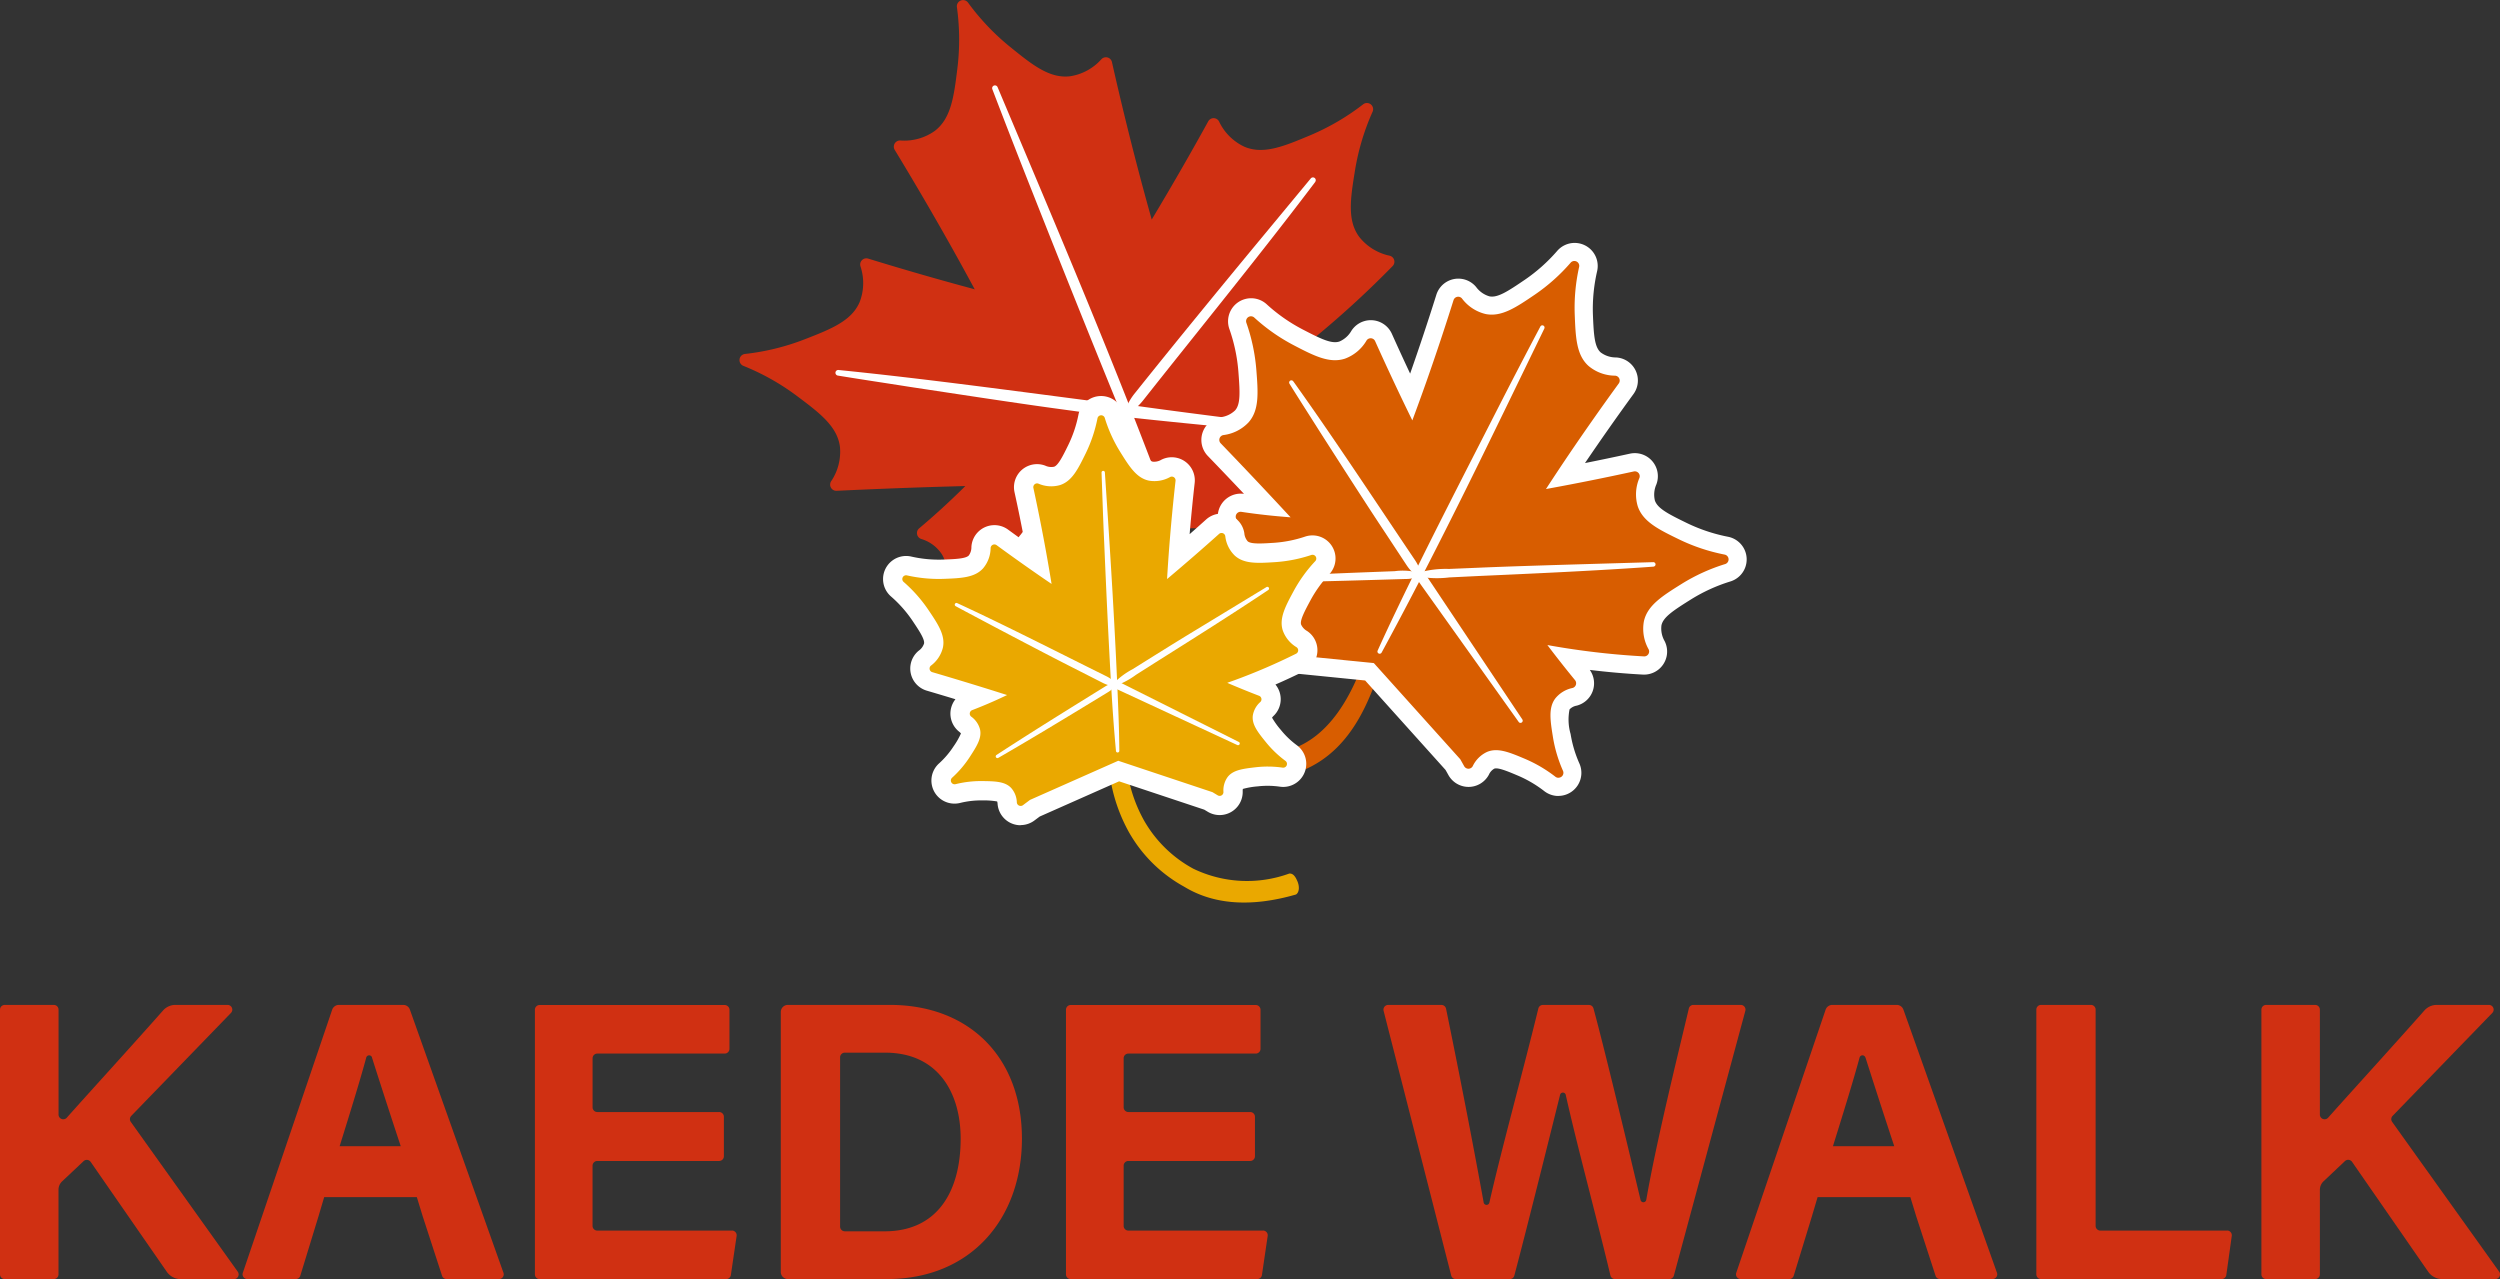 <svg xmlns:xlink="http://www.w3.org/1999/xlink" xmlns="http://www.w3.org/2000/svg" viewBox="0 0 148.574 76.014" height="76.014" width="148.574" data-name="グループ 332494" id="グループ_332494"><rect x="0" y="0" width="148.574" height="76.014" fill="#333333" stroke="none"/><defs><clipPath id="clip-path"><rect fill="none" height="76.014" width="148.574" data-name="長方形 16170" id="長方形_16170"/></clipPath></defs><g clip-path="url(#clip-path)" data-name="グループ 332493" id="グループ_332493"><path fill="#d03012" transform="translate(0 -258.266)" d="M7.774,324.941a.281.281,0,0,1,.027-.359l5.925-6.118a.281.281,0,0,0-.2-.477h-3.1a.978.978,0,0,0-.735.331c-1.806,2.044-4.4,4.886-5.721,6.372a.281.281,0,0,1-.491-.187v-6.234a.281.281,0,0,0-.281-.281H.281a.281.281,0,0,0-.281.281V334a.281.281,0,0,0,.281.281H3.195A.281.281,0,0,0,3.476,334v-5.026a.689.689,0,0,1,.216-.5l1.273-1.2a.281.281,0,0,1,.424.044l4.522,6.527a1.021,1.021,0,0,0,.84.44H13.9a.281.281,0,0,0,.229-.445Z" data-name="パス 774843" id="パス_774843"/><path fill="#d03012" transform="translate(-62.359 -258.266)" d="M86.325,317.987H82.5a.422.422,0,0,0-.4.286l-5.31,15.635a.281.281,0,0,0,.266.372h2.881a.281.281,0,0,0,.267-.192l1.081-3.53.34-1.148h5.506l.348,1.136,1.154,3.548a.281.281,0,0,0,.265.186h3.116a.281.281,0,0,0,.265-.375l-5.56-15.637a.422.422,0,0,0-.4-.281m-1.856,3.122c.316.994.993,3.107,1.712,5.276H82.543c.651-2.087,1.22-3.927,1.582-5.27a.179.179,0,0,1,.343-.006" data-name="パス 774844" id="パス_774844"/><path fill="#d03012" transform="translate(-137.461 -258.266)" d="M180.957,331.4h-8a.281.281,0,0,1-.281-.281v-3.576a.281.281,0,0,1,.281-.281H180.2a.281.281,0,0,0,.281-.281v-2.346a.281.281,0,0,0-.281-.281h-7.241a.281.281,0,0,1-.281-.281v-2.913a.281.281,0,0,1,.281-.281h7.572a.281.281,0,0,0,.281-.281v-2.323a.281.281,0,0,0-.281-.281h-11a.281.281,0,0,0-.281.281V334a.281.281,0,0,0,.281.281h11.087a.282.282,0,0,0,.278-.24l.342-2.322a.281.281,0,0,0-.278-.322" data-name="パス 774845" id="パス_774845"/><path fill="#d03012" transform="translate(-200.667 -258.266)" d="M253.549,317.987h-6.058a.422.422,0,0,0-.422.422v15.449a.422.422,0,0,0,.422.422h5.892c4.99,0,8.017-3.594,8.017-8.348,0-4.824-3.121-7.945-7.851-7.945m-.308,13.455h-2.367a.281.281,0,0,1-.281-.281V321.106a.281.281,0,0,1,.281-.281h2.391c3.193,0,4.493,2.436,4.493,5.108,0,3.169-1.4,5.51-4.517,5.51" data-name="パス 774846" id="パス_774846"/><path fill="#d03012" transform="translate(-273.958 -258.266)" d="M349.017,331.4h-8a.281.281,0,0,1-.281-.281v-3.576a.281.281,0,0,1,.281-.281h7.241a.281.281,0,0,0,.281-.281v-2.346a.281.281,0,0,0-.281-.281h-7.241a.281.281,0,0,1-.281-.281v-2.913a.281.281,0,0,1,.281-.281h7.572a.281.281,0,0,0,.281-.281v-2.323a.281.281,0,0,0-.281-.281h-11a.281.281,0,0,0-.281.281V334a.281.281,0,0,0,.281.281h11.087a.281.281,0,0,0,.278-.24l.342-2.322a.281.281,0,0,0-.278-.322" data-name="パス 774847" id="パス_774847"/><path fill="#d03012" transform="translate(-355.56 -258.266)" d="M459.015,317.987H456.2a.278.278,0,0,0-.273.214c-.578,2.451-1.912,7.809-2.53,11.37a.173.173,0,0,1-.339.011c-.549-2.32-2.092-8.8-2.8-11.392a.275.275,0,0,0-.269-.2h-2.736a.275.275,0,0,0-.27.211c-.866,3.563-2.218,8.46-2.91,11.536a.173.173,0,0,1-.339-.007c-.314-1.741-1.1-5.985-2.235-11.514a.284.284,0,0,0-.276-.227H438.06a.281.281,0,0,0-.273.351l4.018,15.73a.281.281,0,0,0,.272.212h3.207a.277.277,0,0,0,.271-.205c.72-2.706,2.205-8.672,2.72-10.748a.173.173,0,0,1,.336,0c.63,2.848,1.87,7.43,2.656,10.738a.277.277,0,0,0,.272.213h3.228a.281.281,0,0,0,.271-.208l4.246-15.73a.281.281,0,0,0-.271-.355" data-name="パス 774848" id="パス_774848"/><path fill="#d03012" transform="translate(-523.353 -258.266)" d="M655.707,331.4h-7.531a.281.281,0,0,1-.281-.281V318.268a.281.281,0,0,0-.281-.281h-2.961a.281.281,0,0,0-.281.281V334a.281.281,0,0,0,.281.281h10.73a.282.282,0,0,0,.279-.243l.324-2.322a.281.281,0,0,0-.279-.32" data-name="パス 774849" id="パス_774849"/><path fill="#d03012" transform="translate(-581.184 -258.266)" d="M729.705,333.835l-6.356-8.894a.281.281,0,0,1,.027-.359l5.925-6.118a.281.281,0,0,0-.2-.477H726a.978.978,0,0,0-.735.331c-1.806,2.044-4.4,4.886-5.721,6.372a.281.281,0,0,1-.491-.187v-6.234a.281.281,0,0,0-.281-.281h-2.913a.281.281,0,0,0-.281.281V334a.281.281,0,0,0,.281.281h2.913a.281.281,0,0,0,.281-.281v-5.022a.7.7,0,0,1,.219-.508l1.27-1.2a.281.281,0,0,1,.424.044l4.522,6.527a1.021,1.021,0,0,0,.84.44h3.151a.281.281,0,0,0,.229-.445" data-name="パス 774850" id="パス_774850"/><path fill="#d03012" transform="translate(-446.169 -258.266)" d="M558.886,317.987h-3.822a.422.422,0,0,0-.4.286l-5.31,15.635a.281.281,0,0,0,.266.372H552.5a.281.281,0,0,0,.267-.192l1.081-3.53.34-1.148H559.7l.348,1.136,1.154,3.548a.281.281,0,0,0,.265.186h3.116a.281.281,0,0,0,.265-.375l-5.56-15.637a.422.422,0,0,0-.4-.281m-1.856,3.122c.317.994.993,3.107,1.712,5.276H555.1c.651-2.087,1.22-3.927,1.583-5.27a.179.179,0,0,1,.343-.006" data-name="パス 774851" id="パス_774851"/><path fill="#eaa800" transform="translate(-284.82 -184.354)" d="M361.831,237.516c-2.61.753-4.818.611-6.562-.422l-.089-.052a8.443,8.443,0,0,1-3.266-3.228,9.829,9.829,0,0,1-1.02-6.831,1.464,1.464,0,0,0,.918.634,8.671,8.671,0,0,0,.991,5.487,7.448,7.448,0,0,0,2.935,2.877,7.344,7.344,0,0,0,5.7.289c.207-.018.348.131.484.452.171.4.067.712-.086.794" data-name="パス 774852" id="パス_774852"/><path fill="#d85d00" transform="translate(-302.641 -165.756)" d="M384,204.085c-1.018,3.365-2.506,5.366-4.385,6.111a4,4,0,0,1-2.709.063,3.852,3.852,0,0,1-2.675-3.041l-.045-.3a1.161,1.161,0,0,0-1.562.311l.047.274a5.523,5.523,0,0,0,7.466,4.007c2.984-1.277,4.09-4.474,4.843-7.108Z" data-name="パス 774853" id="パス_774853"/><path fill="#ce2214" transform="translate(-298.585 -129.08)" d="M376.4,167.051a.827.827,0,0,1-.737,1.4,13.217,13.217,0,0,1-8.033-9.166l.562-.361a11.725,11.725,0,0,0,4.031,6.1,11.356,11.356,0,0,0,4.177,2.028" data-name="パス 774854" id="パス_774854"/><path fill="#d03012" transform="translate(-190.07 -0.001)" d="M245.328,38.845a.368.368,0,0,1-.32-.55,10.324,10.324,0,0,0,.967-2.479c.295-1.2.528-2.143.063-2.886a2.233,2.233,0,0,0-1.224-.9.368.368,0,0,1-.118-.63c.582-.49,1.158-1,1.714-1.521.347-.324.692-.656,1.031-.993l-1.381.039c-2.081.062-4.19.145-6.269.244a.368.368,0,0,1-.331-.561,3.129,3.129,0,0,0,.527-2.059c-.159-1.222-1.227-2.021-2.579-3.033a14.022,14.022,0,0,0-3.159-1.772.368.368,0,0,1,.1-.708,14.026,14.026,0,0,0,3.511-.858c1.574-.612,2.818-1.094,3.3-2.229a3.126,3.126,0,0,0,.045-2.125.368.368,0,0,1,.462-.454c2.064.635,4.165,1.242,6.244,1.8L248,17.2c-.529-.981-1.006-1.847-1.475-2.681-1.057-1.879-2.161-3.767-3.282-5.61a.368.368,0,0,1,.327-.559,3.128,3.128,0,0,0,2.049-.565c.982-.746,1.145-2.069,1.351-3.745a14.032,14.032,0,0,0-.032-3.621A.368.368,0,0,1,247.6.157a14.03,14.03,0,0,0,2.488,2.621c1.313,1.062,2.346,1.9,3.574,1.756a3.128,3.128,0,0,0,1.867-1.017.368.368,0,0,1,.624.175c.474,2.106.991,4.231,1.537,6.315.249.954.516,1.936.826,3.041l.121-.2c1.106-1.851,2.2-3.747,3.238-5.635a.369.369,0,0,1,.322-.19h0a.368.368,0,0,1,.322.2,3.13,3.13,0,0,0,1.509,1.5c1.135.482,2.365-.035,3.921-.688A14.028,14.028,0,0,0,271.082,6.2a.368.368,0,0,1,.558.447A14.021,14.021,0,0,0,270.6,10.11c-.27,1.667-.483,2.984.252,3.974a3.129,3.129,0,0,0,1.81,1.115.368.368,0,0,1,.172.614,58.447,58.447,0,0,1-4.857,4.436q-.284.232-.575.462c.4.029.8.055,1.19.079.718.042,1.447.076,2.165.1a.368.368,0,0,1,.316.535,2.231,2.231,0,0,0-.259,1.494c.183.857,1.007,1.376,2.05,2.032a10.326,10.326,0,0,0,2.424,1.113.368.368,0,0,1,.03.692.372.372,0,0,1-.07.021,10.317,10.317,0,0,0-2.531.839c-1.11.538-1.986.963-2.262,1.795a2.232,2.232,0,0,0,.093,1.514.368.368,0,0,1-.424.49l-.348-.074-.239-.05-9.723.119-6.9,6.442-.177.263c-.1.15-.2.3-.3.448a.368.368,0,0,1-.645-.058,2.234,2.234,0,0,0-.985-1.153c-.776-.406-1.7-.1-2.873.281a10.332,10.332,0,0,0-2.4,1.155.367.367,0,0,1-.2.059m4.645-2.426a2.472,2.472,0,0,1,1.174.279,2.758,2.758,0,0,1,1.018.949l.164-.242a.383.383,0,0,1,.054-.064l7.037-6.568a.368.368,0,0,1,.246-.1l9.907-.121a.431.431,0,0,1,.082.008l.031.007a2.759,2.759,0,0,1,.073-1.39c.374-1.127,1.424-1.636,2.64-2.225a10.886,10.886,0,0,1,1.542-.606,10.9,10.9,0,0,1-1.466-.772c-1.143-.719-2.131-1.341-2.379-2.5a2.782,2.782,0,0,1,.105-1.467c-.55-.022-1.1-.049-1.651-.081-.714-.042-1.437-.094-2.151-.154a.368.368,0,0,1-.193-.659c.44-.338.88-.686,1.307-1.034a57.634,57.634,0,0,0,4.376-3.956,3.662,3.662,0,0,1-1.628-1.2c-.92-1.239-.673-2.764-.388-4.53a14.588,14.588,0,0,1,.633-2.486,14.577,14.577,0,0,1-2.267,1.2c-1.65.692-3.074,1.29-4.494.687a3.649,3.649,0,0,1-1.53-1.274c-.954,1.713-1.943,3.428-2.945,5.106-.113.188-.225.373-.338.557-.075.123-.15.246-.225.37a.368.368,0,0,1-.669-.09c-.412-1.452-.749-2.681-1.059-3.868-.494-1.89-.965-3.813-1.4-5.726a3.648,3.648,0,0,1-1.824.8c-1.531.182-2.734-.789-4.124-1.914a14.605,14.605,0,0,1-1.843-1.784A14.6,14.6,0,0,1,247.7,4.13c-.219,1.775-.407,3.308-1.637,4.242a3.649,3.649,0,0,1-1.866.694c1.013,1.679,2.01,3.389,2.968,5.093.586,1.043,1.185,2.136,1.882,3.439a.368.368,0,0,1-.419.529l-.372-.1c-.177-.046-.353-.092-.532-.14-1.885-.51-3.788-1.056-5.666-1.627a3.649,3.649,0,0,1-.215,1.979c-.6,1.421-2.043,1.98-3.71,2.628a14.568,14.568,0,0,1-2.464.713,14.6,14.6,0,0,1,2.182,1.348c1.433,1.072,2.669,2,2.868,3.528a3.644,3.644,0,0,1-.318,1.95c1.874-.086,3.768-.158,5.638-.214q1.153-.034,2.3-.061a.362.362,0,0,1,.346.22.368.368,0,0,1-.073.4c-.549.567-1.12,1.128-1.7,1.666-.422.394-.856.783-1.294,1.163a2.763,2.763,0,0,1,1.044.955c.629,1.007.35,2.14.027,3.452a10.892,10.892,0,0,1-.518,1.574,10.9,10.9,0,0,1,1.531-.635,7.654,7.654,0,0,1,2.271-.513" data-name="パス 774855" id="パス_774855"/><path fill="#d03012" transform="translate(-191.662 -1.592)" d="M274.164,17.146a3.568,3.568,0,0,1-2.014-1.252c-.827-1.115-.6-2.515-.32-4.252A14.344,14.344,0,0,1,272.9,8.083l-.005.007.005-.007a14.344,14.344,0,0,1-3.209,1.874c-1.622.681-2.93,1.23-4.208.688a3.568,3.568,0,0,1-1.69-1.664q-1.529,2.769-3.245,5.646c-.187.313-.375.616-.562.925-.359-1.264-.713-2.545-1.058-3.86q-.846-3.239-1.539-6.327A3.569,3.569,0,0,1,255.3,6.49c-1.379.164-2.481-.728-3.849-1.835a14.346,14.346,0,0,1-2.558-2.7l0,.012,0-.012a14.336,14.336,0,0,1,.032,3.716c-.215,1.746-.388,3.154-1.494,3.994a3.569,3.569,0,0,1-2.284.64q1.644,2.7,3.288,5.621c.651,1.158,1.272,2.3,1.878,3.432-.3-.08-.6-.155-.9-.237q-3.232-.874-6.256-1.807a3.567,3.567,0,0,1-.06,2.371c-.542,1.278-1.865,1.792-3.5,2.429a14.337,14.337,0,0,1-3.61.881h0a14.339,14.339,0,0,1,3.241,1.818c1.409,1.054,2.545,1.9,2.724,3.281a3.568,3.568,0,0,1-.579,2.3q3.1-.149,6.276-.244,1.152-.035,2.3-.061c-.522.54-1.083,1.093-1.683,1.652s-1.165,1.058-1.728,1.533a2.652,2.652,0,0,1,1.417,1.049c.546.875.294,1.9-.018,3.169a10.66,10.66,0,0,1-1,2.573l.006-.006-.006.006a10.653,10.653,0,0,1,2.49-1.2c1.243-.407,2.245-.735,3.159-.257a2.652,2.652,0,0,1,1.152,1.334c.164-.247.338-.5.505-.748l7.037-6.568,9.907-.121c.208.045.423.088.629.133a2.653,2.653,0,0,1-.1-1.76c.325-.979,1.274-1.439,2.451-2.01a10.664,10.664,0,0,1,2.622-.869h0a10.663,10.663,0,0,1-2.51-1.153c-1.107-.7-2-1.258-2.215-2.267a2.65,2.65,0,0,1,.291-1.739q-1.064-.035-2.175-.1-1.095-.065-2.142-.153.655-.5,1.316-1.04a57.827,57.827,0,0,0,4.826-4.408" data-name="パス 774856" id="パス_774856"/><path fill="#fff" transform="translate(-255.014 -21.955)" d="M314.3,27.134c3.512,8.343,7.123,16.768,10.25,25.263a.167.167,0,0,1-.31.125c-.941-2.07-1.832-4.161-2.7-6.261-1.664-4.072-3.456-8.544-5.077-12.651q-1.257-3.168-2.474-6.351a.167.167,0,0,1,.31-.125" data-name="パス 774857" id="パス_774857"/><path fill="#fff" transform="translate(-214.691 -95.086)" d="M264.516,117.074c5.137.514,10.919,1.307,16.045,1.97,1.538.18,1.481.954-.1.73-.667-.089-2.512-.34-3.2-.435-2.474-.34-6.024-.887-8.528-1.265-1.419-.225-2.841-.435-4.259-.669a.168.168,0,0,1,.044-.332" data-name="パス 774858" id="パス_774858"/><path fill="#fff" transform="translate(-289.275 -45.61)" d="M367.438,56.424c-3.17,4.2-6.928,8.807-10.194,12.937a3.47,3.47,0,0,1-.807.761.178.178,0,0,1-.262-.208,3.457,3.457,0,0,1,.561-.957c2.377-2.975,5.192-6.41,7.636-9.36l2.8-3.381a.167.167,0,0,1,.262.208" data-name="パス 774859" id="パス_774859"/><path fill="#fff" transform="translate(-252.047 -105.742)" d="M310.367,140.507c2.23-2.93,4.956-6.221,7.277-9.089.325-.37.687-.978,1.154-1.2a.183.183,0,0,1,.26.21,1.9,1.9,0,0,1-.413.736c-2.19,2.7-5.729,6.864-8.018,9.557a.168.168,0,0,1-.26-.21" data-name="パス 774860" id="パス_774860"/><path fill="#fff" transform="translate(-289.043 -104.124)" d="M369.3,130.258c-4.358-.479-8.73-.845-13.1-1.325a.367.367,0,1,1,.091-.729c4.339.611,8.7,1.11,13.047,1.722a.167.167,0,0,1-.041.332" data-name="パス 774861" id="パス_774861"/><path fill="#fff" transform="translate(-296.335 -62.381)" d="M388.953,109.683c-.031,0-.061,0-.092,0a1.367,1.367,0,0,1-.534-.148,1.349,1.349,0,0,1-.232-.15,7.075,7.075,0,0,0-1.558-.912c-.583-.246-1.186-.5-1.4-.409a.762.762,0,0,0-.317.355,1.372,1.372,0,0,1-1.2.728h-.01a1.371,1.371,0,0,1-1.2-.711c-.043-.078-.088-.158-.133-.237l-.035-.062-4.777-5.315-6.887-.69-.138.017c-.135.017-.271.033-.4.051a1.371,1.371,0,0,1-1.421-1.95.764.764,0,0,0,.1-.467c-.056-.23-.619-.563-1.164-.885a7.069,7.069,0,0,0-1.66-.71,1.372,1.372,0,0,1,.073-2.669,7.065,7.065,0,0,0,1.7-.617c.562-.292,1.143-.593,1.211-.82a.761.761,0,0,0-.071-.471,1.371,1.371,0,0,1,1.458-1.88c-.716-.758-1.436-1.513-2.153-2.255a1.371,1.371,0,0,1,.759-2.3,1.5,1.5,0,0,0,.866-.408c.327-.371.288-1.085.193-2.315a10,10,0,0,0-.528-2.5,1.372,1.372,0,0,1,2.009-1.642,1.373,1.373,0,0,1,.216.166,10,10,0,0,0,2.1,1.47c1.095.57,1.738.885,2.205.731a1.494,1.494,0,0,0,.714-.636,1.371,1.371,0,0,1,2.406.177c.353.787.716,1.578,1.086,2.365.543-1.548,1.067-3.123,1.557-4.683a1.371,1.371,0,0,1,2.369-.458,1.5,1.5,0,0,0,.784.549c.485.1,1.085-.289,2.105-.984a10,10,0,0,0,1.911-1.7,1.371,1.371,0,0,1,2.384,1.2A9.99,9.99,0,0,0,391,81.047c.049,1.233.094,1.947.462,2.277a1.5,1.5,0,0,0,.908.3,1.371,1.371,0,0,1,1.041,2.177c-.977,1.342-1.946,2.721-2.881,4.1.892-.178,1.784-.365,2.667-.558a1.371,1.371,0,0,1,1.574,1.829,1.5,1.5,0,0,0-.087.953c.155.469.79.8,1.9,1.339a10,10,0,0,0,2.449.817l.024.005h0a1.371,1.371,0,0,1,.1,2.655,9.994,9.994,0,0,0-2.335,1.068c-1.046.655-1.643,1.049-1.747,1.532a1.5,1.5,0,0,0,.187.939,1.371,1.371,0,0,1-1.3,1.991c-1.049-.057-2.1-.15-3.146-.277a1.371,1.371,0,0,1-.782,2.124.764.764,0,0,0-.421.223,3.078,3.078,0,0,0,.062,1.461,7.072,7.072,0,0,0,.513,1.731,1.371,1.371,0,0,1-1.243,1.949M371.43,99.46l6.828.684a1.371,1.371,0,0,1,.883.448l4.592,5.109a2.977,2.977,0,0,1,.332-.165,3.638,3.638,0,0,1,2.795.108,3.641,3.641,0,0,1,.563-2.74,3.061,3.061,0,0,1,.235-.278l-.107-.137c-.355-.456-.707-.92-1.046-1.38a1.371,1.371,0,0,1,1.371-2.159c.42.084.845.162,1.264.232,1.049.177,2.113.317,3.181.419a3.641,3.641,0,0,1,.079-.634c.334-1.548,1.54-2.377,2.758-3.144-1.293-.633-2.58-1.331-3.076-2.834a3.638,3.638,0,0,1-.138-.57c-1.083.223-2.171.435-3.25.633-.177.032-.35.063-.525.093l-.325.057a1.371,1.371,0,0,1-1.391-2.095c.657-1.015,1.215-1.861,1.758-2.663.616-.91,1.247-1.821,1.886-2.722a3.621,3.621,0,0,1-.467-.355c-1.178-1.058-1.3-2.517-1.359-3.956-1.192.807-2.436,1.578-3.988,1.261a3.62,3.62,0,0,1-.563-.164c-.344,1.049-.7,2.1-1.065,3.135-.315.895-.655,1.826-1.07,2.931a1.371,1.371,0,0,1-2.512.127l-.136-.272c-.066-.13-.131-.26-.2-.393-.483-.987-.96-1.987-1.425-2.989a3.649,3.649,0,0,1-.54.228c-1.5.5-2.83-.124-4.108-.786.108,1.435.159,2.9-.887,4.087a3.615,3.615,0,0,1-.386.378c.706.741,1.411,1.49,2.107,2.237q.624.67,1.238,1.338a1.371,1.371,0,0,1-1.077,2.3c-.64-.031-1.289-.08-1.929-.144l-.191-.02c-.016.071-.034.142-.055.212a3.642,3.642,0,0,1-1.868,2.082,3.641,3.641,0,0,1,1.749,2.182,3.081,3.081,0,0,1,.06.323" data-name="パス 774862" id="パス_774862"/><path fill="#d85d00" transform="translate(-301.008 -67.053)" d="M393.624,113.276a.291.291,0,0,1-.182-.064,8.161,8.161,0,0,0-1.813-1.064c-.9-.379-1.607-.678-2.245-.409a1.763,1.763,0,0,0-.851.844.291.291,0,0,1-.255.155h0a.291.291,0,0,1-.255-.151c-.045-.082-.092-.165-.139-.248l-.092-.164-5.137-5.715-7.424-.744-.257.032c-.139.017-.279.035-.415.053a.291.291,0,0,1-.3-.414,1.766,1.766,0,0,0,.172-1.186c-.163-.673-.826-1.065-1.664-1.561a8.159,8.159,0,0,0-1.939-.826.291.291,0,0,1,.021-.565,8.158,8.158,0,0,0,1.977-.717c.865-.449,1.548-.8,1.748-1.466a1.763,1.763,0,0,0-.106-1.194.291.291,0,0,1,.313-.4c.594.09,1.2.166,1.8.226.374.038.751.069,1.127.1l-.743-.8c-1.125-1.207-2.273-2.418-3.412-3.6a.291.291,0,0,1,.161-.489,2.472,2.472,0,0,0,1.5-.76c.643-.732.562-1.782.458-3.113a11.08,11.08,0,0,0-.591-2.794.28.28,0,0,1-.015-.057.291.291,0,0,1,.118-.281h0a.29.29,0,0,1,.2-.052h0a.289.289,0,0,1,.122.042h0a.3.3,0,0,1,.046.035,11.083,11.083,0,0,0,2.34,1.64c1.183.617,2.118,1.1,3.043.8a2.471,2.471,0,0,0,1.286-1.08.291.291,0,0,1,.51.038c.7,1.554,1.431,3.119,2.182,4.65l.03.06c.308-.829.574-1.563.825-2.273.567-1.61,1.113-3.249,1.623-4.873a.291.291,0,0,1,.5-.1,2.475,2.475,0,0,0,1.4.923c.953.195,1.826-.4,2.929-1.149a11.082,11.082,0,0,0,2.135-1.906.291.291,0,0,1,.5.259,11.074,11.074,0,0,0-.261,2.844c.053,1.333.094,2.387.819,3.038a2.472,2.472,0,0,0,1.577.579.291.291,0,0,1,.221.462c-1,1.375-1.994,2.79-2.951,4.2-.434.641-.878,1.311-1.376,2.075l.183-.033c1.675-.307,3.369-.648,5.036-1.012a.291.291,0,0,1,.334.388,2.469,2.469,0,0,0-.1,1.676c.305.925,1.253,1.387,2.452,1.971a11.078,11.078,0,0,0,2.714.906.291.291,0,0,1,.088.538.273.273,0,0,1-.058.025,11.082,11.082,0,0,0-2.6,1.188c-1.131.708-2.025,1.268-2.23,2.22a2.473,2.473,0,0,0,.281,1.656.291.291,0,0,1-.016.291.287.287,0,0,1-.26.132,46.214,46.214,0,0,1-5.166-.574q-.286-.048-.574-.1c.189.25.381.5.574.748.349.448.709.9,1.069,1.338a.291.291,0,0,1-.154.467,1.764,1.764,0,0,0-1.022.625c-.414.555-.293,1.315-.139,2.277a8.164,8.164,0,0,0,.6,2.02.291.291,0,0,1-.266.409m-3.712-2.224a5.271,5.271,0,0,1,1.942.56,8.627,8.627,0,0,1,1.165.6,8.587,8.587,0,0,1-.305-1.274,3.419,3.419,0,0,1,.247-2.717,2.2,2.2,0,0,1,.926-.7c-.274-.338-.546-.681-.812-1.023-.349-.449-.7-.906-1.03-1.358a.291.291,0,0,1,.291-.458c.43.085.866.165,1.3.238a45.616,45.616,0,0,0,4.631.539,2.892,2.892,0,0,1-.135-1.592c.257-1.192,1.292-1.84,2.489-2.591a11.528,11.528,0,0,1,1.806-.919,11.526,11.526,0,0,1-1.894-.722c-1.271-.619-2.368-1.154-2.75-2.312a2.881,2.881,0,0,1-.04-1.573c-1.515.326-3.05.632-4.568.911-.173.032-.343.061-.514.091l-.33.058a.291.291,0,0,1-.3-.444c.652-1.009,1.207-1.849,1.746-2.645.868-1.282,1.765-2.564,2.67-3.817a2.882,2.882,0,0,1-1.424-.669c-.907-.815-.956-2.035-1.012-3.447a11.536,11.536,0,0,1,.1-2.024,11.5,11.5,0,0,1-1.568,1.284c-1.169.8-2.178,1.482-3.373,1.238a2.885,2.885,0,0,1-1.385-.747c-.469,1.474-.965,2.957-1.479,4.417-.313.887-.65,1.812-1.062,2.91a.291.291,0,0,1-.533.027l-.139-.277c-.064-.127-.128-.254-.191-.384-.68-1.388-1.347-2.8-1.986-4.214a2.882,2.882,0,0,1-1.288.9c-1.159.382-2.241-.182-3.494-.835a11.54,11.54,0,0,1-1.707-1.092,11.5,11.5,0,0,1,.336,2c.11,1.409.2,2.626-.6,3.542a2.878,2.878,0,0,1-1.324.827c1.025,1.065,2.054,2.153,3.065,3.238q.621.667,1.234,1.333a.291.291,0,0,1-.229.487c-.622-.03-1.252-.078-1.874-.14-.454-.046-.911-.1-1.365-.163a2.186,2.186,0,0,1-.023,1.118c-.271.9-1.089,1.323-2.037,1.815a8.575,8.575,0,0,1-1.205.513,8.615,8.615,0,0,1,1.175.578c.919.544,1.712,1.013,1.933,1.925a2.178,2.178,0,0,1-.033,1.1l.229-.029a.288.288,0,0,1,.066,0l7.569.758a.291.291,0,0,1,.187.1l5.234,5.823a.285.285,0,0,1,.038.053l.012.022a2.176,2.176,0,0,1,.864-.681,1.911,1.911,0,0,1,.755-.151" data-name="パス 774863" id="パス_774863"/><path fill="#d85d00" transform="translate(-302.265 -68.312)" d="M399.974,107.035a2.819,2.819,0,0,1-.306-1.849c.231-1.072,1.181-1.668,2.359-2.405a11.34,11.34,0,0,1,2.671-1.22h0a11.333,11.333,0,0,1-2.785-.93c-1.25-.609-2.258-1.1-2.6-2.142a2.819,2.819,0,0,1,.108-1.871q-2.442.534-5.045,1.014c-.284.052-.561.1-.843.148.564-.872,1.14-1.75,1.742-2.64q1.483-2.191,2.957-4.212a2.821,2.821,0,0,1-1.757-.654c-.816-.733-.86-1.854-.915-3.243a11.322,11.322,0,0,1,.268-2.924l0,.009,0-.009a11.329,11.329,0,0,1-2.191,1.955c-1.149.782-2.076,1.413-3.151,1.193a2.819,2.819,0,0,1-1.57-1.023q-.75,2.385-1.626,4.882c-.349.99-.7,1.954-1.06,2.9-.11-.221-.22-.436-.329-.66q-1.164-2.375-2.186-4.659a2.819,2.819,0,0,1-1.44,1.2c-1.042.344-2.036-.174-3.269-.817a11.343,11.343,0,0,1-2.4-1.686l0,0,0,0a11.329,11.329,0,0,1,.609,2.873c.108,1.386.195,2.5-.53,3.328a2.819,2.819,0,0,1-1.668.854q1.7,1.765,3.415,3.6.621.667,1.232,1.332c-.593-.029-1.214-.074-1.859-.139s-1.236-.141-1.811-.228a2.1,2.1,0,0,1,.115,1.388c-.236.781-.975,1.165-1.892,1.641a8.429,8.429,0,0,1-2.052.743h0a8.425,8.425,0,0,1,2.008.856c.889.526,1.607.95,1.8,1.743a2.1,2.1,0,0,1-.192,1.38c.232-.032.473-.06.708-.09l7.569.758,5.234,5.823c.082.147.168.3.248.443a2.1,2.1,0,0,1,.995-.975,3.192,3.192,0,0,1,2.471.409,8.422,8.422,0,0,1,1.882,1.1l0-.005,0,.005a8.424,8.424,0,0,1-.623-2.092,3.191,3.191,0,0,1,.193-2.5,2.1,2.1,0,0,1,1.185-.733q-.534-.65-1.074-1.344t-1.025-1.352q.64.127,1.3.24a45.688,45.688,0,0,0,5.134.57" data-name="パス 774864" id="パス_774864"/><path fill="#fff" transform="translate(-354.021 -83.621)" d="M445.8,103.147c-3.126,6.434-6.252,12.969-9.668,19.253a.132.132,0,0,1-.236-.119q.554-1.228,1.138-2.442c1.907-3.983,4.033-8.089,6.045-12.032q1.227-2.4,2.484-4.779a.132.132,0,0,1,.236.119" data-name="パス 774865" id="パス_774865"/><path fill="#fff" transform="translate(-331.347 -97.758)" d="M408.206,120.419c2.375,3.317,4.905,7.174,7.189,10.559.7,1.007.2,1.377-.484.323-.294-.443-1.1-1.672-1.407-2.133-1.09-1.645-2.619-4.037-3.7-5.723-.606-.96-1.222-1.914-1.821-2.879a.132.132,0,0,1,.22-.147" data-name="パス 774866" id="パス_774866"/><path fill="#fff" transform="translate(-364.534 -144.487)" d="M462.8,178.162c-3.195.234-7.18.414-10.4.557l-1.733.084a5.934,5.934,0,0,1-1.739-.04.14.14,0,0,1-.013-.264,5.874,5.874,0,0,1,1.728-.2l1.734-.072c2.008-.087,4.9-.17,6.938-.231l3.469-.1a.132.132,0,0,1,.013.264" data-name="パス 774867" id="パス_774867"/><path fill="#fff" transform="translate(-318.177 -146.678)" d="M391.872,181.043c2.421-.15,5.439-.278,7.877-.37l1.313-.05a3.632,3.632,0,0,1,1.318.065.145.145,0,0,1,.011.264,1.491,1.491,0,0,1-.652.134c-2.155.066-5.061.15-7.227.189-.877.011-1.754.028-2.631.032a.132.132,0,0,1-.009-.264" data-name="パス 774868" id="パス_774868"/><path fill="#fff" transform="translate(-363.968 -146.914)" d="M454.221,189.816l-6.037-8.471a.29.29,0,1,1,.48-.326l5.775,8.649a.132.132,0,0,1-.219.149" data-name="パス 774869" id="パス_774869"/><path fill="#fff" transform="translate(-226.913 -101.784)" d="M287.566,150.828a1.371,1.371,0,0,1-1.367-1.273.56.56,0,0,0-.025-.141,4.736,4.736,0,0,0-.89-.062,5.194,5.194,0,0,0-1.294.146,1.352,1.352,0,0,1-.275.043,1.371,1.371,0,0,1-.981-2.4,5.123,5.123,0,0,0,.843-.992,4.689,4.689,0,0,0,.445-.775.633.633,0,0,0-.1-.1,1.371,1.371,0,0,1-.227-1.935q-.854-.259-1.7-.508a1.371,1.371,0,0,1-.48-2.379.833.833,0,0,0,.313-.42c.054-.259-.314-.8-.7-1.378a7.37,7.37,0,0,0-1.249-1.41,1.371,1.371,0,0,1,1.21-2.379,7.386,7.386,0,0,0,1.872.175c.695-.026,1.351-.05,1.528-.246a.83.83,0,0,0,.154-.5,1.371,1.371,0,0,1,2.179-1.036q.488.357.982.711c-.185-.981-.385-1.967-.6-2.941a1.371,1.371,0,0,1,1.832-1.569.837.837,0,0,0,.52.063c.251-.082.54-.671.846-1.295a7.356,7.356,0,0,0,.6-1.783,1.371,1.371,0,0,1,1.319-1.124,1.341,1.341,0,0,1,.323.031,1.372,1.372,0,0,1,1.025.958,7.358,7.358,0,0,0,.779,1.712c.368.59.714,1.148.972,1.2a.834.834,0,0,0,.511-.115,1.371,1.371,0,0,1,1.981,1.377c-.113,1.008-.214,2.029-.3,3.046q.493-.433.978-.87a1.371,1.371,0,0,1,2.273.811.834.834,0,0,0,.2.483c.2.177.851.135,1.545.091a7.376,7.376,0,0,0,1.867-.37,1.371,1.371,0,0,1,1.422,2.253,7.37,7.37,0,0,0-1.1,1.528c-.329.612-.64,1.19-.561,1.442a.832.832,0,0,0,.354.386,1.371,1.371,0,0,1-.142,2.372q-.855.427-1.736.81a1.371,1.371,0,0,1-.109,1.862.56.56,0,0,0-.092.109,4.733,4.733,0,0,0,.521.725,5.126,5.126,0,0,0,.956.915,1.372,1.372,0,0,1-.774,2.474,1.405,1.405,0,0,1-.246-.015,5.139,5.139,0,0,0-1.311-.017,4.693,4.693,0,0,0-.881.152.626.626,0,0,0-.01.143,1.371,1.371,0,0,1-2.089,1.207l-.177-.107-.016-.01-5.063-1.685-4.718,2.092-.058.043-.247.185a1.37,1.37,0,0,1-.832.281m-1.121-4.151a2.8,2.8,0,0,1,1.724.845l.022.023,4.6-2.042a1.37,1.37,0,0,1,.989-.048l4.779,1.591L298.6,147a2.8,2.8,0,0,1,1.63-1.014,2.8,2.8,0,0,1-.45-1.866l.006-.042c-.371-.155-.746-.316-1.115-.479a1.371,1.371,0,0,1,.124-2.555c.308-.1.619-.211.924-.322.662-.242,1.321-.507,1.972-.792q-.038-.1-.07-.2a3.728,3.728,0,0,1,.414-2.9,3.728,3.728,0,0,1-2.809-.833q-.063-.057-.123-.118-.844.736-1.7,1.455c-.107.09-.214.178-.321.266l-.192.158a1.371,1.371,0,0,1-2.245-1.133c.053-.929.1-1.709.163-2.454s.123-1.485.2-2.229q-.085-.014-.168-.032a3.727,3.727,0,0,1-2.312-1.8,3.727,3.727,0,0,1-2.118,2.024q-.081.027-.164.049c.147.734.287,1.468.419,2.2s.257,1.471.4,2.371a1.371,1.371,0,0,1-2.12,1.353l-.188-.126-.288-.194c-.613-.417-1.227-.844-1.837-1.276-.036.044-.073.088-.111.13a3.728,3.728,0,0,1-2.711,1.112,3.728,3.728,0,0,1,.7,2.844c-.008.041-.018.083-.028.124.653.2,1.307.4,1.956.6q.673.211,1.338.424a1.371,1.371,0,0,1,.2,2.53c-.41.208-.83.408-1.25.6a2.817,2.817,0,0,1-.279,1.811" data-name="パス 774870" id="パス_774870"/><path fill="#eaa800" transform="translate(-231.878 -106.748)" d="M292.531,154.643a.223.223,0,0,1-.223-.208,1.355,1.355,0,0,0-.336-.858c-.365-.388-.956-.4-1.7-.41a6.286,6.286,0,0,0-1.61.185.224.224,0,0,1-.2-.385,6.258,6.258,0,0,0,1.048-1.23c.407-.629.729-1.125.61-1.644a1.354,1.354,0,0,0-.524-.757.224.224,0,0,1,.058-.385c.432-.166.864-.345,1.286-.532.264-.117.528-.239.789-.365l-.8-.253c-1.212-.38-2.439-.752-3.647-1.107a.224.224,0,0,1-.078-.388,1.9,1.9,0,0,0,.712-1.077c.152-.733-.3-1.4-.877-2.254a8.525,8.525,0,0,0-1.458-1.643.222.222,0,0,1-.073-.12.223.223,0,0,1,.138-.26.215.215,0,0,1,.087-.015.227.227,0,0,1,.046.006,8.525,8.525,0,0,0,2.186.206c1.025-.038,1.835-.068,2.337-.624a1.9,1.9,0,0,0,.448-1.21.224.224,0,0,1,.355-.169c1.057.774,2.142,1.54,3.225,2.277l.043.029c-.109-.672-.211-1.264-.313-1.832-.232-1.287-.49-2.59-.768-3.873a.224.224,0,0,1,.3-.256,1.9,1.9,0,0,0,1.289.083c.711-.233,1.068-.96,1.52-1.881a8.5,8.5,0,0,0,.7-2.085.224.224,0,0,1,.435-.017,8.518,8.518,0,0,0,.907,2c.542.871.97,1.559,1.7,1.718a1.9,1.9,0,0,0,1.274-.212.223.223,0,0,1,.323.225c-.146,1.3-.272,2.623-.374,3.93-.046.593-.088,1.21-.13,1.909l.109-.091c1-.844,2.007-1.716,2.98-2.59a.224.224,0,0,1,.371.132,1.9,1.9,0,0,0,.568,1.159c.555.5,1.364.45,2.388.385a8.528,8.528,0,0,0,2.158-.426.224.224,0,0,1,.232.368,8.512,8.512,0,0,0-1.285,1.781c-.486.9-.87,1.617-.646,2.331a1.9,1.9,0,0,0,.817,1,.224.224,0,0,1-.023.387,35.509,35.509,0,0,1-3.67,1.58c-.14.051-.281.1-.422.151.223.1.446.19.667.282.4.167.815.331,1.223.488a.223.223,0,0,1,.075.37,1.356,1.356,0,0,0-.446.806c-.066.529.3.99.773,1.574a6.27,6.27,0,0,0,1.17,1.121.224.224,0,0,1-.165.4,6.26,6.26,0,0,0-1.62-.022c-.744.088-1.331.158-1.655.58a1.356,1.356,0,0,0-.248.887.224.224,0,0,1-.341.2l-.189-.114-.122-.074-5.6-1.866-5.243,2.325-.16.12c-.086.064-.173.129-.257.193a.224.224,0,0,1-.135.046m-2.365-1.924h.109a2.631,2.631,0,0,1,2.023.551,1.677,1.677,0,0,1,.4.747l.142-.106a.224.224,0,0,1,.044-.026l5.345-2.37a.226.226,0,0,1,.161-.008l5.71,1.9a.213.213,0,0,1,.045.021l.017.01a1.673,1.673,0,0,1,.318-.783,2.629,2.629,0,0,1,1.957-.752,6.626,6.626,0,0,1,1.006-.041,6.581,6.581,0,0,1-.688-.735,2.63,2.63,0,0,1-.868-1.909,1.693,1.693,0,0,1,.352-.821c-.312-.122-.624-.248-.932-.375-.4-.165-.805-.339-1.2-.516a.224.224,0,0,1,.02-.417c.318-.106.64-.218.956-.333a35.082,35.082,0,0,0,3.3-1.4,2.223,2.223,0,0,1-.7-1.012c-.282-.894.163-1.72.678-2.677a8.873,8.873,0,0,1,.858-1.3,8.858,8.858,0,0,1-1.54.237c-1.085.069-2.021.129-2.716-.5a2.219,2.219,0,0,1-.625-1.035c-.886.792-1.8,1.58-2.706,2.345-.1.088-.208.173-.312.259l-.2.161a.224.224,0,0,1-.366-.185c.052-.921.1-1.693.161-2.431.092-1.185.2-2.383.333-3.565a2.217,2.217,0,0,1-1.205.094c-.916-.2-1.412-1-1.986-1.919a8.865,8.865,0,0,1-.7-1.39,8.835,8.835,0,0,1-.559,1.454c-.479.976-.892,1.818-1.783,2.109a2.22,2.22,0,0,1-1.209.027c.248,1.167.48,2.347.691,3.514.128.71.254,1.456.4,2.348a.224.224,0,0,1-.346.221l-.193-.129-.279-.187c-.982-.668-1.965-1.36-2.929-2.06a2.215,2.215,0,0,1-.517,1.093c-.629.7-1.566.73-2.652.77a8.837,8.837,0,0,1-1.556-.081,8.86,8.86,0,0,1,.984,1.208,3.485,3.485,0,0,1,.945,2.6,2.213,2.213,0,0,1-.57,1.056c1.089.322,2.19.657,3.279,1q.669.21,1.331.422a.224.224,0,0,1,.033.412c-.428.217-.867.425-1.3.619-.32.142-.647.279-.974.41a1.683,1.683,0,0,1,.409.756,2.63,2.63,0,0,1-.671,1.986,6.619,6.619,0,0,1-.611.8,6.628,6.628,0,0,1,.9-.061" data-name="パス 774871" id="パス_774871"/><path fill="#eaa800" transform="translate(-232.844 -107.716)" d="M309.765,146.366a2.167,2.167,0,0,1-.907-1.119c-.253-.8.155-1.563.662-2.5a8.721,8.721,0,0,1,1.321-1.83l0,0,0,0a8.721,8.721,0,0,1-2.214.438c-1.066.068-1.927.123-2.552-.442a2.169,2.169,0,0,1-.639-1.291q-1.429,1.285-2.985,2.6c-.17.143-.337.279-.507.419.045-.8.1-1.6.161-2.426q.158-2.027.375-3.938a2.168,2.168,0,0,1-1.422.231c-.824-.18-1.279-.911-1.844-1.819a8.713,8.713,0,0,1-.932-2.056s0,.005,0,.008v-.008a8.7,8.7,0,0,1-.72,2.139c-.471.959-.85,1.733-1.652,2a2.167,2.167,0,0,1-1.438-.087q.406,1.878.769,3.88c.143.794.273,1.573.4,2.343-.157-.106-.313-.208-.471-.316q-1.681-1.144-3.231-2.281a2.167,2.167,0,0,1-.506,1.349c-.565.626-1.427.658-2.494.7a8.709,8.709,0,0,1-2.247-.212h0a8.7,8.7,0,0,1,1.5,1.688c.6.885,1.082,1.6.911,2.425a2.167,2.167,0,0,1-.79,1.2q1.81.531,3.651,1.108.668.209,1.329.421c-.407.206-.839.412-1.295.614s-.879.376-1.3.536a1.611,1.611,0,0,1,.6.884c.139.611-.209,1.149-.641,1.815a6.474,6.474,0,0,1-1.089,1.277l0,0,0,0a6.474,6.474,0,0,1,1.667-.191c.794.013,1.435.024,1.864.481a1.611,1.611,0,0,1,.4,1c.143-.109.293-.219.439-.329l5.345-2.37,5.71,1.9c.111.067.225.134.335.2a1.61,1.61,0,0,1,.294-1.03c.381-.5,1.017-.573,1.806-.666a6.488,6.488,0,0,1,1.678.023l0,0,0,0a6.471,6.471,0,0,1-1.212-1.161c-.5-.62-.9-1.12-.82-1.742a1.61,1.61,0,0,1,.513-.94q-.6-.232-1.228-.49t-1.2-.514q.476-.158.962-.335a35.088,35.088,0,0,0,3.647-1.57" data-name="パス 774872" id="パス_774872"/><path fill="#fff" transform="translate(-283.083 -121.015)" d="M348.745,149.093c.326,4.819.632,9.641.812,14.468q.037,1.034.047,2.07a.1.1,0,0,1-.2.01c-.128-1.375-.223-2.752-.3-4.13-.157-2.756-.283-5.513-.4-8.27-.064-1.379-.106-2.758-.157-4.138a.1.1,0,0,1,.2-.01" data-name="パス 774873" id="パス_774873"/><path fill="#fff" transform="translate(-245.394 -154.963)" d="M302.281,190.807c2.848,1.313,6,2.928,8.817,4.322.846.406.658.843-.2.4l-1.751-.891c-1.354-.685-3.284-1.7-4.645-2.418-.77-.411-1.544-.815-2.311-1.231a.1.1,0,0,1,.091-.182" data-name="パス 774874" id="パス_774874"/><path fill="#fff" transform="translate(-286.295 -150.837)" d="M361.669,185.9c-2.046,1.371-4.64,3.006-6.735,4.325l-1.126.715a4.569,4.569,0,0,1-1.177.634.108.108,0,0,1-.109-.172,4.524,4.524,0,0,1,1.078-.792c1.1-.686,2.3-1.441,3.4-2.111l4.559-2.771a.1.1,0,0,1,.109.172" data-name="パス 774875" id="パス_774875"/><path fill="#fff" transform="translate(-255.906 -175.749)" d="M315.128,220.616c2.066-1.35,4.308-2.737,6.41-4.04.631-.408.867-.077.2.318l-1.294.788c-1.674,1.019-3.519,2.132-5.207,3.106a.1.1,0,0,1-.108-.172" data-name="パス 774876" id="パス_774876"/><path fill="#fff" transform="translate(-286.055 -175.081)" d="M359.584,219.357l-7.253-3.365a.223.223,0,1,1,.2-.4l7.146,3.583a.1.1,0,0,1-.09.182" data-name="パス 774877" id="パス_774877"/></g></svg>